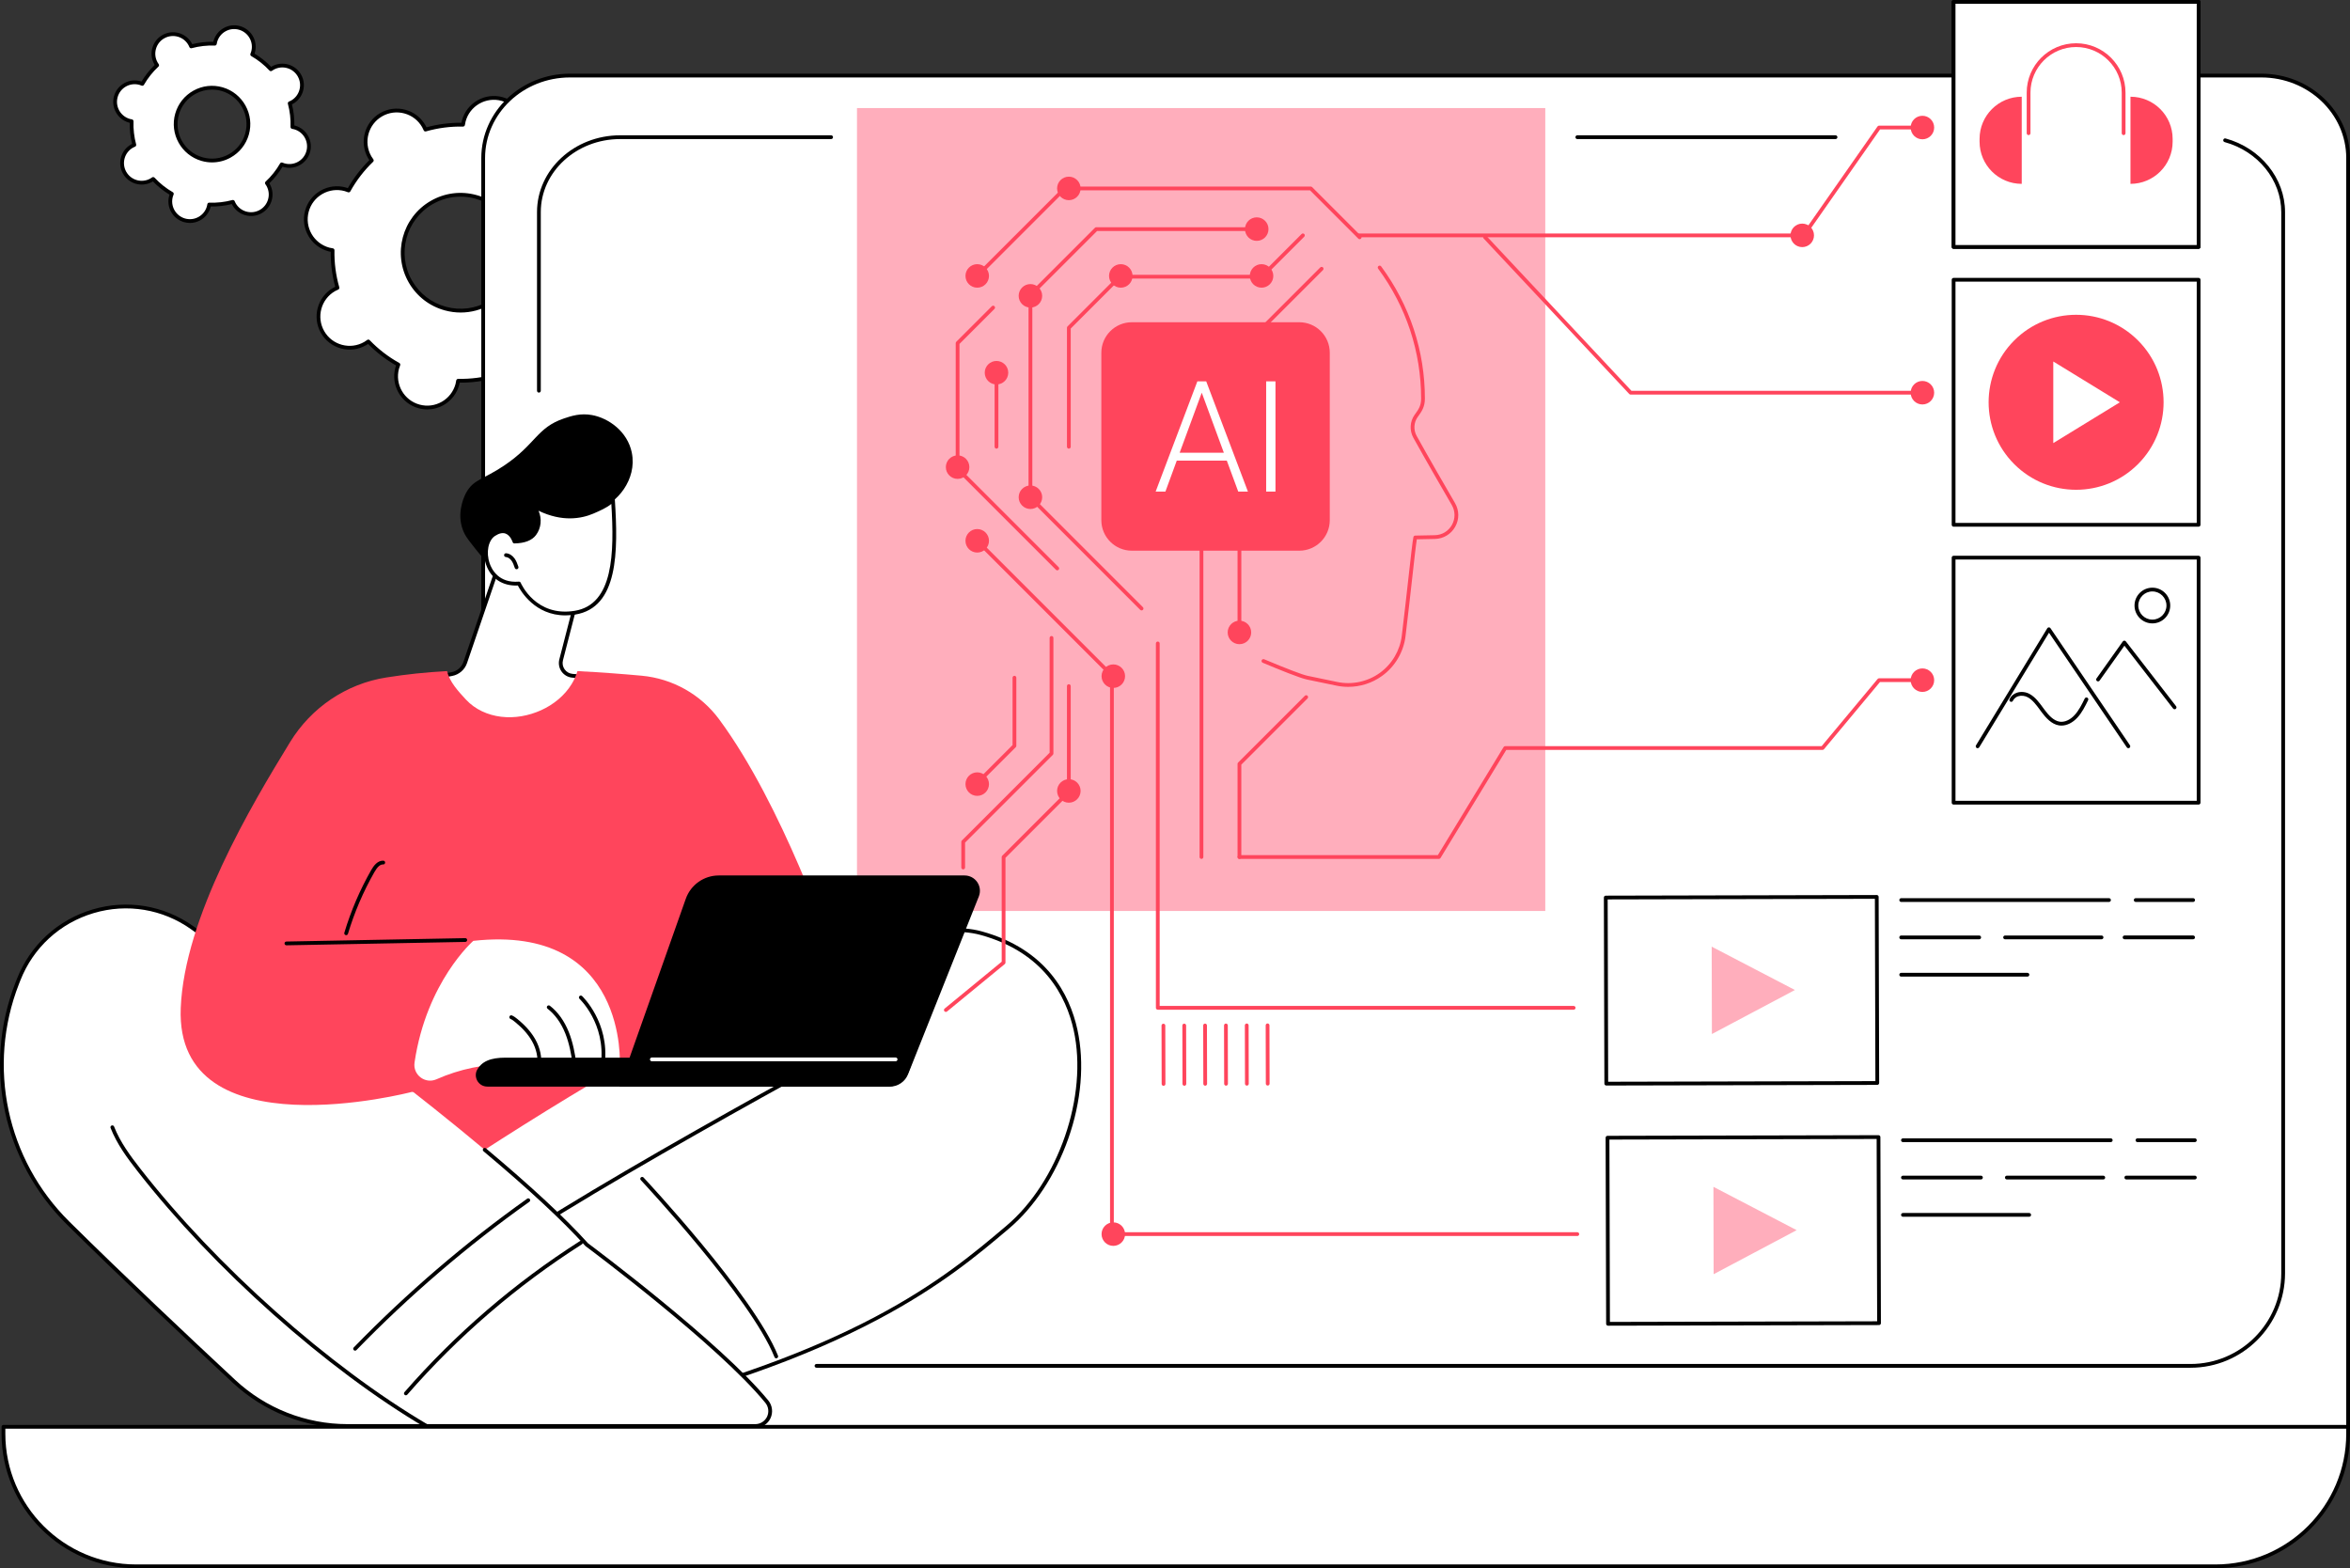 <?xml version="1.0" encoding="UTF-8"?>
<svg xmlns="http://www.w3.org/2000/svg" id="Capa_2" data-name="Capa 2" viewBox="0 0 2742.43 1830">
  <rect x="0" y="0" width="2742.43" height="1830" fill="#333333" stroke="none"/>
  <defs>
    <style>
      .cls-1 {
        fill: #ffaebc;
      }

      .cls-2 {
        fill: #fff;
      }

      .cls-3 {
        fill: #ff455c;
      }
    </style>
  </defs>
  <g id="Illustration">
    <g id="AI-Powered_Content_Creation" data-name="AI-Powered Content Creation">
      <g>
        <g>
          <path class="cls-2" d="M376.48,387.52c10.02,17.42,32.26,23.42,49.67,13.4,1.3-.75,2.51-1.58,3.68-2.46,10.42,10.85,22.27,19.91,35.09,27.02-.55,1.35-1.04,2.74-1.43,4.19-5.23,19.4,6.26,39.37,25.65,44.61,19.4,5.23,39.36-6.25,44.59-25.66.39-1.45.66-2.89.87-4.34,14.65.3,29.44-1.57,43.9-5.71.57,1.34,1.2,2.68,1.95,3.97,10.02,17.42,32.26,23.42,49.67,13.4,17.41-10.02,23.41-32.26,13.39-49.68-.75-1.3-1.58-2.51-2.46-3.68,10.85-10.42,19.9-22.27,27.01-35.09,1.35.55,2.74,1.04,4.19,1.43,19.4,5.23,39.36-6.25,44.59-25.66,5.23-19.4-6.26-39.37-25.65-44.61-1.45-.39-2.89-.66-4.34-.87.3-14.66-1.57-29.45-5.71-43.92,1.34-.57,2.67-1.2,3.97-1.95,17.41-10.02,23.41-32.26,13.39-49.68-10.02-17.42-32.26-23.42-49.67-13.4-1.3.75-2.51,1.58-3.68,2.46-10.42-10.85-22.27-19.91-35.09-27.02.55-1.35,1.04-2.74,1.43-4.19,5.23-19.4-6.26-39.37-25.65-44.61-19.4-5.23-39.36,6.25-44.59,25.66-.39,1.45-.66,2.89-.87,4.34-14.65-.3-29.44,1.57-43.9,5.71-.57-1.34-1.2-2.68-1.95-3.97-10.02-17.42-32.26-23.42-49.67-13.4-17.41,10.02-23.41,32.26-13.39,49.68.75,1.3,1.58,2.51,2.46,3.68-10.85,10.42-19.9,22.27-27.01,35.09-1.35-.55-2.74-1.04-4.19-1.43-19.4-5.23-39.36,6.25-44.59,25.66-5.23,19.4,6.26,39.37,25.65,44.61,1.45.39,2.89.66,4.34.87-.3,14.65,1.57,29.45,5.71,43.92-1.34.57-2.67,1.2-3.97,1.95-17.41,10.02-23.41,32.26-13.39,49.68ZM478.93,328.57c-18.6-32.35-7.47-73.66,24.87-92.27,32.34-18.61,73.63-7.46,92.24,24.89,18.6,32.35,7.47,73.66-24.87,92.27-32.34,18.61-73.63,7.46-92.24-24.89Z"></path>
          <path d="M498.67,477.75c-3.37,0-6.76-.45-10.11-1.35-20.54-5.54-32.74-26.76-27.2-47.3.23-.84.5-1.71.83-2.63-11.97-6.84-22.92-15.27-32.61-25.12-.8.55-1.57,1.04-2.33,1.47-8.93,5.14-19.33,6.49-29.28,3.81-9.95-2.68-18.26-9.08-23.39-18.02-10.61-18.44-4.24-42.08,14.2-52.69.76-.44,1.56-.86,2.44-1.27-3.63-13.32-5.42-27.03-5.31-40.83-.95-.18-1.84-.38-2.68-.6-20.54-5.54-32.74-26.76-27.21-47.31,2.68-9.95,9.08-18.26,18.01-23.4,8.93-5.14,19.33-6.49,29.28-3.81.85.23,1.71.5,2.62.83,6.83-11.97,15.27-22.93,25.1-32.62-.55-.8-1.04-1.57-1.47-2.33-10.61-18.44-4.24-42.08,14.2-52.69,8.93-5.14,19.33-6.49,29.28-3.81,9.95,2.68,18.26,9.08,23.39,18.02.44.76.86,1.56,1.27,2.44,13.32-3.63,27.05-5.4,40.81-5.31.18-.95.38-1.84.61-2.68,2.68-9.95,9.08-18.26,18.01-23.4,8.93-5.14,19.33-6.49,29.28-3.81,20.54,5.54,32.74,26.76,27.2,47.3-.23.84-.5,1.71-.83,2.63,11.97,6.84,22.93,15.28,32.61,25.12.8-.55,1.57-1.03,2.33-1.47,8.93-5.14,19.33-6.49,29.28-3.81,9.95,2.68,18.26,9.08,23.39,18.02,10.61,18.44,4.24,42.08-14.2,52.69-.77.44-1.56.86-2.44,1.27,3.63,13.33,5.42,27.04,5.31,40.83.95.18,1.84.38,2.69.61,20.54,5.54,32.74,26.76,27.2,47.3-2.68,9.95-9.08,18.26-18.01,23.4-8.93,5.14-19.33,6.49-29.28,3.81-.84-.23-1.71-.5-2.63-.82-6.83,11.97-15.27,22.93-25.1,32.62.55.8,1.04,1.57,1.47,2.33,10.61,18.44,4.24,42.08-14.2,52.69-8.93,5.14-19.33,6.49-29.28,3.81-9.95-2.68-18.26-9.08-23.39-18.02-.43-.76-.86-1.56-1.27-2.44-13.32,3.63-27.04,5.43-40.81,5.31-.18.95-.38,1.84-.61,2.69-2.68,9.95-9.08,18.26-18.01,23.4-5.93,3.41-12.51,5.15-19.17,5.16ZM429.83,396.26c.58,0,1.16.23,1.59.68,10.15,10.57,21.78,19.53,34.57,26.62.97.54,1.39,1.72.97,2.75-.58,1.44-1.02,2.72-1.35,3.94-4.9,18.2,5.91,37,24.1,41.91,8.82,2.38,18.03,1.18,25.94-3.37,7.91-4.55,13.58-11.92,15.96-20.73.33-1.21.59-2.55.81-4.08.16-1.1,1.19-1.87,2.22-1.89,14.63.29,29.17-1.59,43.25-5.62,1.07-.31,2.2.24,2.63,1.26.62,1.45,1.2,2.64,1.83,3.74,4.55,7.92,11.91,13.59,20.73,15.96,8.81,2.38,18.03,1.18,25.94-3.37,16.33-9.4,21.98-30.34,12.58-46.68-.63-1.09-1.38-2.22-2.31-3.46-.66-.89-.56-2.13.24-2.9,10.56-10.15,19.52-21.78,26.61-34.57.54-.97,1.72-1.39,2.75-.97,1.44.58,2.72,1.02,3.93,1.35,8.82,2.38,18.03,1.18,25.94-3.37,7.91-4.55,13.58-11.92,15.95-20.73,4.9-18.2-5.91-37-24.1-41.91-1.21-.33-2.54-.59-4.08-.81-1.1-.16-1.91-1.11-1.89-2.22.3-14.62-1.59-29.18-5.63-43.27-.31-1.07.23-2.2,1.26-2.63,1.45-.62,2.64-1.2,3.73-1.83,16.33-9.4,21.98-30.34,12.58-46.68-4.55-7.92-11.91-13.59-20.73-15.96-8.81-2.38-18.02-1.18-25.94,3.37-1.09.63-2.22,1.38-3.46,2.31-.89.67-2.14.56-2.91-.24-10.15-10.57-21.78-19.52-34.57-26.62-.97-.54-1.39-1.72-.97-2.75.58-1.43,1.02-2.72,1.35-3.93,4.9-18.2-5.91-37-24.1-41.91-8.82-2.38-18.02-1.18-25.94,3.37-7.91,4.55-13.58,11.92-15.96,20.73-.33,1.21-.59,2.55-.81,4.08-.16,1.1-1.2,1.92-2.22,1.89-14.6-.31-29.17,1.59-43.25,5.62-1.08.31-2.2-.24-2.63-1.26-.62-1.45-1.2-2.64-1.83-3.74-4.55-7.92-11.91-13.59-20.73-15.96-8.81-2.38-18.02-1.18-25.94,3.37-16.33,9.4-21.98,30.34-12.58,46.68.63,1.09,1.38,2.22,2.31,3.46.66.89.56,2.14-.24,2.9-10.57,10.15-19.52,21.78-26.61,34.57-.54.97-1.72,1.39-2.75.97-1.43-.58-2.72-1.02-3.93-1.35-8.81-2.38-18.03-1.18-25.94,3.37-7.91,4.55-13.58,11.92-15.95,20.73-4.9,18.2,5.91,37,24.1,41.91,1.21.33,2.54.59,4.08.81,1.1.16,1.91,1.11,1.89,2.22-.3,14.63,1.6,29.19,5.63,43.27.31,1.07-.23,2.2-1.26,2.63-1.45.62-2.64,1.2-3.73,1.83-16.33,9.4-21.98,30.34-12.58,46.68,4.55,7.92,11.91,13.58,20.73,15.96,8.82,2.38,18.03,1.18,25.94-3.37,1.1-.63,2.2-1.36,3.46-2.31.39-.3.86-.44,1.32-.44ZM537.6,364.69c-6.1,0-12.23-.81-18.28-2.44-17.99-4.85-33.01-16.42-42.3-32.58-19.18-33.35-7.66-76.09,25.68-95.27,16.15-9.29,34.95-11.74,52.94-6.88,17.99,4.85,33.01,16.42,42.3,32.58,19.18,33.35,7.66,76.09-25.68,95.27-10.72,6.17-22.61,9.32-34.66,9.32ZM537.37,229.48c-11.29,0-22.43,2.95-32.48,8.73-31.23,17.97-42.03,58.02-24.06,89.26,8.71,15.14,22.78,25.98,39.64,30.53,16.85,4.55,34.47,2.26,49.6-6.45,31.23-17.97,42.03-58.02,24.06-89.27-8.71-15.14-22.78-25.98-39.64-30.53-5.66-1.53-11.41-2.28-17.12-2.28Z"></path>
        </g>
        <g>
          <path class="cls-2" d="M135.22,112.61c-3.48,12.14,3.54,24.8,15.68,28.29.91.26,1.81.44,2.72.59-.34,9.45.76,18.76,3.15,27.66-.85.34-1.69.73-2.52,1.18-11.04,6.12-15.03,20.04-8.91,31.08,6.12,11.05,20.04,15.04,31.08,8.93.82-.46,1.59-.97,2.34-1.51,6.27,6.75,13.59,12.61,21.78,17.33-.36.85-.68,1.71-.94,2.62-3.48,12.14,3.54,24.8,15.68,28.29,12.14,3.49,24.8-3.53,28.27-15.67.26-.9.44-1.81.59-2.72,9.45.34,18.76-.75,27.65-3.14.34.85.73,1.69,1.18,2.52,6.12,11.05,20.04,15.04,31.08,8.93,11.04-6.12,15.03-20.04,8.91-31.08-.46-.82-.97-1.59-1.51-2.34,6.74-6.27,12.6-13.58,17.32-21.78.84.36,1.71.68,2.62.94,12.14,3.49,24.8-3.53,28.27-15.67,3.48-12.14-3.54-24.8-15.68-28.29-.91-.26-1.81-.44-2.72-.59.34-9.45-.76-18.76-3.15-27.66.85-.34,1.69-.73,2.52-1.18,11.04-6.12,15.03-20.03,8.91-31.08-6.12-11.05-20.04-15.04-31.08-8.93-.82.46-1.59.97-2.34,1.51-6.27-6.75-13.59-12.61-21.78-17.33.36-.85.68-1.71.94-2.62,3.48-12.14-3.54-24.8-15.68-28.29-12.14-3.49-24.8,3.53-28.27,15.67-.26.9-.44,1.81-.59,2.72-9.45-.34-18.76.75-27.65,3.14-.34-.85-.73-1.69-1.18-2.52-6.12-11.05-20.04-15.04-31.08-8.93-11.04,6.12-15.03,20.03-8.91,31.08.46.82.97,1.59,1.51,2.34-6.74,6.27-12.6,13.58-17.32,21.78-.84-.36-1.71-.68-2.62-.94-12.14-3.49-24.8,3.53-28.28,15.67ZM206.63,133.12c6.46-22.54,29.97-35.57,52.51-29.1,22.54,6.47,35.58,30,29.12,52.54-6.46,22.54-29.97,35.57-52.51,29.1-22.54-6.47-35.58-29.99-29.12-52.54Z"></path>
          <path d="M221.63,260.17c-2.32,0-4.66-.33-6.95-.99-13.28-3.81-20.99-17.72-17.19-31.01.1-.35.21-.7.34-1.06-7.11-4.28-13.61-9.46-19.37-15.42-.32.2-.64.39-.96.56-12.09,6.7-27.37,2.3-34.07-9.78-6.7-12.09-2.32-27.38,9.76-34.07.31-.17.64-.34.98-.51-2-8.04-2.94-16.3-2.8-24.6-.37-.09-.73-.18-1.08-.28-13.28-3.81-20.99-17.73-17.19-31.01,1.85-6.44,6.09-11.77,11.94-15.01,5.85-3.24,12.62-4.01,19.06-2.16.35.1.7.21,1.06.33,4.28-7.1,9.45-13.61,15.4-19.37-.2-.32-.39-.64-.56-.96-3.25-5.86-4.02-12.63-2.17-19.06,1.84-6.44,6.08-11.77,11.94-15.01,12.09-6.7,27.37-2.31,34.07,9.78.18.31.35.64.51.99,8.04-1.99,16.27-2.95,24.59-2.79.09-.37.18-.73.28-1.07,1.85-6.44,6.08-11.77,11.94-15.01,5.85-3.24,12.62-4.01,19.06-2.16,13.28,3.81,20.99,17.73,17.19,31.01-.1.35-.21.7-.34,1.06,7.11,4.29,13.61,9.46,19.37,15.42.32-.2.64-.39.95-.56,12.09-6.7,27.37-2.31,34.07,9.78,3.25,5.86,4.02,12.63,2.17,19.06-1.84,6.44-6.08,11.77-11.94,15.01-.32.17-.64.34-.98.51,2,8.04,2.94,16.3,2.8,24.6.37.09.73.18,1.08.28,13.28,3.81,20.99,17.73,17.19,31.01-1.84,6.44-6.08,11.77-11.94,15.01-5.85,3.24-12.62,4.01-19.06,2.17-.35-.1-.7-.21-1.06-.33-4.28,7.11-9.45,13.61-15.4,19.37.2.32.39.64.56.96,3.25,5.86,4.02,12.63,2.17,19.06-1.84,6.44-6.08,11.77-11.94,15.01-12.09,6.7-27.37,2.31-34.07-9.78-.18-.32-.35-.64-.51-.99-8.04,2-16.3,2.94-24.59,2.79-.09.37-.18.73-.28,1.08-1.85,6.44-6.08,11.77-11.94,15.01-3.77,2.09-7.91,3.15-12.1,3.15ZM178.76,206.63c.59,0,1.18.24,1.61.7,6.2,6.67,13.36,12.37,21.27,16.93.96.55,1.36,1.74.93,2.76-.37.88-.64,1.64-.85,2.37-3.14,10.95,3.22,22.42,14.17,25.57,5.31,1.52,10.88.89,15.71-1.78s8.32-7.07,9.84-12.37c.21-.73.38-1.54.53-2.46.17-1.1,1.09-1.91,2.25-1.85,9.12.33,18.2-.7,27-3.07,1.07-.28,2.19.27,2.61,1.3.35.87.7,1.61,1.07,2.28,5.53,9.97,18.13,13.59,28.09,8.07,4.83-2.67,8.32-7.07,9.84-12.38,1.52-5.31.88-10.89-1.79-15.72-.37-.66-.81-1.35-1.37-2.11-.65-.9-.53-2.14.28-2.9,6.67-6.2,12.36-13.35,16.91-21.26.55-.96,1.74-1.36,2.76-.93.89.37,1.64.65,2.37.85,5.31,1.52,10.88.89,15.71-1.78,4.83-2.68,8.32-7.07,9.84-12.38,3.14-10.95-3.22-22.42-14.17-25.57-.73-.21-1.51-.38-2.46-.53-1.1-.18-1.89-1.14-1.85-2.25.33-9.12-.71-18.21-3.08-27.01-.29-1.07.27-2.2,1.3-2.61.87-.35,1.61-.7,2.27-1.07,4.83-2.67,8.32-7.07,9.84-12.37,1.52-5.31.88-10.89-1.79-15.72-5.53-9.97-18.13-13.59-28.09-8.07-.66.37-1.35.81-2.11,1.36-.9.65-2.14.53-2.9-.28-6.2-6.67-13.36-12.37-21.27-16.93-.96-.55-1.36-1.74-.93-2.76.36-.86.64-1.63.85-2.37,3.14-10.95-3.22-22.42-14.17-25.57-5.31-1.52-10.88-.89-15.71,1.78-4.83,2.67-8.32,7.07-9.84,12.37-.21.73-.38,1.51-.53,2.46-.18,1.1-1.14,1.88-2.25,1.85-9.11-.33-18.2.7-27,3.07-1.07.29-2.19-.27-2.61-1.3-.35-.87-.7-1.62-1.07-2.27-5.52-9.97-18.13-13.59-28.09-8.07-4.83,2.67-8.32,7.07-9.84,12.38-1.52,5.31-.88,10.89,1.79,15.72.37.66.81,1.35,1.36,2.11.65.9.53,2.15-.28,2.9-6.67,6.2-12.36,13.36-16.91,21.26-.56.96-1.74,1.36-2.76.93-.88-.37-1.63-.64-2.36-.85-5.31-1.52-10.89-.89-15.71,1.78-4.83,2.67-8.32,7.07-9.84,12.37-3.14,10.95,3.22,22.42,14.17,25.57.73.21,1.51.38,2.46.53,1.1.18,1.89,1.14,1.85,2.25-.33,9.12.71,18.21,3.08,27,.29,1.07-.27,2.19-1.3,2.61-.89.36-1.61.7-2.28,1.07-9.96,5.52-13.57,18.12-8.05,28.09,5.53,9.97,18.13,13.59,28.09,8.07.66-.37,1.35-.81,2.11-1.36.39-.28.84-.42,1.29-.42ZM247.53,189.52c-4.14,0-8.3-.58-12.39-1.76-23.67-6.8-37.41-31.59-30.62-55.26,3.29-11.47,10.84-20.97,21.27-26.75s22.49-7.15,33.96-3.86c23.67,6.8,37.41,31.58,30.62,55.26-3.29,11.47-10.84,20.97-21.27,26.75-6.71,3.72-14.1,5.61-21.57,5.61ZM247.36,104.55c-6.73,0-13.39,1.71-19.44,5.06-9.4,5.21-16.21,13.77-19.18,24.11-6.12,21.34,6.27,43.69,27.61,49.82,10.34,2.97,21.21,1.73,30.61-3.48,9.4-5.21,16.21-13.77,19.18-24.11,6.12-21.34-6.27-43.69-27.61-49.82-3.68-1.06-7.44-1.58-11.17-1.58Z"></path>
        </g>
      </g>
      <g>
        <g>
          <path class="cls-2" d="M2638.96,88.18H665.15c-55.93,0-101.28,43.08-101.28,96.23v1386.55c0,53.15,45.34,96.23,101.28,96.23h2075.09V184.41c0-53.15-45.34-96.23-101.28-96.23Z"></path>
          <path d="M2740.24,1669.39H665.15c-57.06,0-103.48-44.16-103.48-98.43V184.41c0-54.28,46.42-98.43,103.48-98.43h1973.81c57.06,0,103.48,44.16,103.48,98.43v1482.78c0,1.21-.98,2.2-2.2,2.2ZM665.15,90.38c-54.63,0-99.08,42.18-99.08,94.03v1386.55c0,51.85,44.45,94.03,99.08,94.03h2072.89V184.41c0-51.85-44.45-94.03-99.08-94.03H665.15Z"></path>
        </g>
        <path d="M2556.31,1596.06H952.83c-1.21,0-2.2-.98-2.2-2.2s.98-2.2,2.2-2.2h1603.48c58.4,0,105.91-47.51,105.91-105.91V247.47c0-37.43-27.19-71.01-66.12-81.66-1.17-.32-1.86-1.53-1.54-2.7s1.53-1.87,2.7-1.54c40.84,11.17,69.36,46.5,69.36,85.9v1238.28c0,60.83-49.48,110.31-110.31,110.31Z"></path>
        <path d="M628.9,458.15c-1.21,0-2.2-.98-2.2-2.2v-208.48c0-49.39,43.48-89.58,96.92-89.58h246.31c1.21,0,2.2.98,2.2,2.2s-.98,2.2-2.2,2.2h-246.31c-51.02,0-92.52,38.21-92.52,85.18v208.48c0,1.21-.98,2.2-2.2,2.2Z"></path>
        <path d="M2142.04,162.29h-301.32c-1.21,0-2.2-.98-2.2-2.2s.98-2.2,2.2-2.2h301.32c1.21,0,2.2.98,2.2,2.2s-.98,2.2-2.2,2.2Z"></path>
        <g>
          <path class="cls-2" d="M4.03,1664.99h2736.2v8.03c0,85.42-69.35,154.78-154.78,154.78H158.81c-85.42,0-154.78-69.35-154.78-154.78v-8.03h0Z"></path>
          <path d="M2585.46,1830H158.81c-86.56,0-156.98-70.42-156.98-156.98v-8.03c0-1.21.98-2.2,2.2-2.2h2736.2c1.21,0,2.2.98,2.2,2.2v8.03c0,86.56-70.42,156.98-156.98,156.98ZM6.23,1667.19v5.83c0,84.13,68.45,152.58,152.58,152.58h2426.65c84.13,0,152.58-68.45,152.58-152.58v-5.83H6.23Z"></path>
        </g>
      </g>
      <rect class="cls-1" x="1000.09" y="126.09" width="803.23" height="936.95"></rect>
      <g>
        <g>
          <g>
            <path class="cls-2" d="M580.22,663.96l-37.29,109.09c-2.38,6.97-8.31,12.14-15.54,13.54l-16.6,3.23s43.17,93.76,115.92,78.06c72.75-15.71,56.75-78.06,56.75-78.06l-15.39-1.24c-9.21-.75-15.53-9.62-13.22-18.58l17.3-67.04s-70.49-56.85-91.93-39Z"></path>
            <path d="M610.53,871.83c-63.62,0-101.34-80.21-101.74-81.09-.28-.61-.27-1.32.04-1.92.31-.6.88-1.03,1.54-1.16l16.6-3.23c6.44-1.25,11.75-5.89,13.88-12.1l37.29-109.09c.13-.38.36-.72.67-.98,22.56-18.8,91.78,36.61,94.71,38.98.67.54.96,1.43.75,2.26l-17.3,67.04c-.94,3.64-.23,7.48,1.95,10.55,2.18,3.06,5.57,4.99,9.31,5.29l15.39,1.24c.94.08,1.72.74,1.95,1.65.27,1.06,6.49,26.21-7.64,49.08-9.8,15.86-26.88,26.52-50.78,31.68-5.72,1.24-11.27,1.81-16.63,1.81ZM514.04,791.43c7.55,14.71,48.67,88.01,112.2,74.3,22.66-4.89,38.78-14.86,47.94-29.64,11.27-18.19,8.53-38.56,7.47-44.2l-13.75-1.11c-5.04-.41-9.61-3-12.54-7.12-2.94-4.12-3.89-9.3-2.63-14.2l16.94-65.66c-19.9-15.83-70.92-50.91-87.57-38.5l-37.08,108.47c-2.63,7.7-9.22,13.44-17.2,14.99l-13.77,2.68Z"></path>
          </g>
          <path d="M737.33,528.33c6.37,31.47-18.11,60.01-39.29,65.26-.75.19-1.5.35-2.24.51-.45,1.56-1.01,3.12-1.71,4.66-8.33,18.24-32.17,27.11-52.2,25.3-5.81,6.22-13.37,14.87-21.38,25.81-25.61,34.94-43.78,19.23-70.38-15.37-3.54-4.61-8.65-10.48-11.3-20.24-5.26-19.36,3.84-36.8,5-38.95,8.68-16.07,19.85-15.47,44.41-31.97,37.33-25.09,37.98-44.27,70.08-55.1,8.49-2.87,19.19-6.34,32.53-3.89,19.42,3.56,41.46,19.11,46.49,43.97Z"></path>
          <g>
            <path class="cls-2" d="M605.63,680.92s18.07,41.74,65.39,34.03c47.32-7.71,48.52-67.93,44.29-131.93-4.73,6.05-15.32,10.7-23.68,14.26-34.03,14.48-64.64-4.5-69.14-6.93,8.11,9.97,8.12,23.5,1.29,32.66-3.77,5.06-10.88,8.71-23.44,8.92,0,0-5.99-20.05-23.85-8.41-17.85,11.64-11.21,60.73,29.14,57.4Z"></path>
            <path d="M659.72,718.1c-35.34,0-51.96-28.17-55.42-34.88-17.7.92-31.49-8.14-37.07-24.44-5.08-14.84-1.62-30.78,8.06-37.09,5.93-3.87,11.39-4.93,16.2-3.17,6.03,2.21,9.16,8.25,10.36,11.18,9.73-.41,16.51-3.1,20.16-7.99,6.51-8.74,6-21.06-1.24-29.96-.66-.81-.66-1.98.01-2.79.67-.81,1.82-1.03,2.74-.53l.93.52c28.94,16.23,52.04,12.4,66.31,6.33,7.27-3.09,18.25-7.76,22.81-13.59.56-.72,1.51-1.01,2.38-.75.87.27,1.49,1.05,1.55,1.96,4,60.66,4.07,126.06-46.14,134.24-4.09.67-7.97.97-11.65.97ZM605.63,678.72c.87,0,1.67.52,2.02,1.32.71,1.64,17.99,40.07,63.02,32.74,45.28-7.38,46.31-67.44,42.76-124.75-5.34,4.42-13.19,7.98-20.94,11.28-14.14,6.02-36.38,9.99-64.01-3.32,4.09,9.34,3.16,20.15-2.94,28.34-4.7,6.3-13.16,9.6-25.17,9.81-1.08-.02-1.86-.63-2.14-1.57-.02-.07-2.43-7.8-8.27-9.93-3.44-1.25-7.57-.33-12.27,2.73-7.91,5.16-10.68,19.2-6.3,31.98,2.43,7.08,10.61,23.31,34.06,21.38.06,0,.12,0,.18,0Z"></path>
          </g>
          <path d="M602.84,664.26c-.92,0-1.77-.58-2.08-1.49-1.02-2.98-2.07-6.05-3.85-8.53-1.79-2.49-4.26-4.07-6.61-4.23-1.21-.08-2.13-1.13-2.04-2.35.08-1.21,1.14-2.13,2.35-2.04,3.7.25,7.3,2.46,9.88,6.06,2.16,3.01,3.37,6.55,4.44,9.68.39,1.15-.22,2.4-1.37,2.79-.24.08-.48.12-.71.12Z"></path>
        </g>
        <g>
          <path class="cls-3" d="M482.68,1258.35l220.62-27.66,21.08,50.41-170.87,83.24s-84.63-58.35-70.83-105.98Z"></path>
          <g>
            <g>
              <path class="cls-2" d="M427.68,1434.41s550.56-391.18,717.15-345.51c166.59,45.67,129.02,260.41,30.99,343.26-68.14,57.59-176.03,149.63-480.87,220.66-304.85,71.03-267.27-218.41-267.27-218.41Z"></path>
              <path d="M606.73,1666.25c-51.57,0-92.91-13.87-123.48-41.53-72.98-66.04-57.92-189.35-57.75-190.59.16-1.2,1.27-2.04,2.46-1.9,1.21.16,2.05,1.26,1.9,2.46-.16,1.22-14.92,122.3,56.36,186.78,45.34,41.01,115.4,50.84,208.23,29.21,302.91-70.58,408.88-160.14,479-219.4l.95-.81c60.94-51.5,95.46-151.73,78.6-228.2-8.72-39.55-34.67-90.95-108.75-111.26-47.47-13.01-131.58,8.89-250,65.11-1.09.52-2.41.05-2.93-1.04-.52-1.1-.05-2.41,1.04-2.93,119.4-56.68,204.54-78.68,253.05-65.37,76.2,20.89,102.9,73.83,111.88,114.56,8.53,38.66,4.73,83.97-10.69,127.58-15.06,42.58-39.69,79.85-69.37,104.93l-.95.81c-34.93,29.52-78.4,66.26-152.14,105.29-87.27,46.2-194.79,83.82-328.7,115.03-32.28,7.52-61.89,11.28-88.72,11.28Z"></path>
              <path d="M905.88,1585.07c-.87,0-1.7-.52-2.04-1.38-27.86-69.67-154.77-205.24-156.05-206.61-.83-.88-.79-2.28.1-3.11.88-.83,2.28-.79,3.11.1,1.28,1.37,128.76,137.55,156.93,207.98.45,1.13-.1,2.41-1.23,2.86-.27.11-.54.16-.82.16Z"></path>
            </g>
            <path d="M547.5,1488.32c-.63,0-1.25-.27-1.69-.79-.78-.93-.66-2.32.27-3.1,84.33-70.76,465.66-276.04,469.5-278.11,1.07-.58,2.4-.17,2.98.9.57,1.07.17,2.4-.9,2.98-3.84,2.06-384.77,207.13-468.76,277.6-.41.35-.91.51-1.41.51Z"></path>
          </g>
          <g>
            <path class="cls-2" d="M894.9,1635.63c4.25,5.2,5.13,12.39,2.26,18.47-2.88,6.08-8.99,9.95-15.71,9.95h-475.72c-49.28,0-96.72-18.66-132.79-52.24-51.21-47.68-128.43-120.32-193.54-184.72-73.82-73-97.09-182.89-59.33-279.62.56-1.44,1.12-2.87,1.69-4.31,31.97-81.26,131.56-111.08,202.68-60.48,143.36,102.01,370.33,269.62,460.31,369.76,0,0,153.7,114.13,210.15,183.18Z"></path>
            <path d="M881.45,1666.25h-475.73c-50,0-97.7-18.76-134.29-52.83-52.69-49.06-129.06-120.94-193.58-184.76-74.47-73.65-97.95-184.33-59.83-281.99l1.69-4.31c15.52-39.45,47.7-68.99,88.28-81.05,40.44-12.02,83.35-4.87,117.72,19.59,54.3,38.64,106.04,76.32,153.8,112.02.97.73,1.17,2.11.45,3.08-.73.97-2.1,1.17-3.08.44-47.73-35.67-99.45-73.34-153.72-111.95-33.27-23.67-74.79-30.58-113.92-18.95-39.27,11.67-70.41,40.26-85.44,78.44l-1.69,4.3c-37.48,96.02-14.39,204.85,58.82,277.26,64.49,63.78,140.82,135.63,193.49,184.67,35.78,33.31,82.4,51.65,131.29,51.65h475.73c5.83,0,11.22-3.41,13.72-8.7,2.5-5.28,1.72-11.61-1.97-16.13-55.64-68.05-208.23-181.67-209.76-182.81-.12-.09-.23-.19-.32-.3-26.21-29.17-66.21-66.35-118.88-110.5-.93-.78-1.05-2.17-.27-3.1.78-.93,2.17-1.05,3.1-.27,52.73,44.2,92.83,81.47,119.18,110.77,6.05,4.5,155.25,116,210.37,183.42,4.77,5.83,5.76,13.99,2.54,20.8-3.22,6.81-10.17,11.21-17.69,11.21Z"></path>
            <path d="M497.74,1666.25c-.38,0-.76-.1-1.11-.3-115.31-67.85-247.25-185.32-336.14-299.25-11.93-15.29-24.19-31.79-31.44-50.47-.44-1.13.12-2.41,1.25-2.85,1.13-.44,2.41.12,2.85,1.25,7.03,18.12,19.07,34.32,30.8,49.35,88.58,113.53,220.03,230.56,334.9,298.16,1.05.62,1.4,1.96.78,3.01-.41.7-1.14,1.08-1.9,1.08Z"></path>
            <path d="M473.64,1628.2c-.51,0-1.03-.18-1.44-.54-.92-.8-1.01-2.19-.21-3.1,59.5-68.29,128.38-127.59,204.73-176.27,1.02-.65,2.38-.35,3.04.67.65,1.02.35,2.38-.67,3.04-76,48.45-144.56,107.48-203.78,175.45-.44.5-1.05.76-1.66.76Z"></path>
            <path d="M414.39,1576.12c-.55,0-1.11-.21-1.53-.62-.87-.85-.89-2.24-.05-3.11,61.91-63.73,130.02-122.14,202.43-173.6.99-.7,2.36-.47,3.07.52.7.99.47,2.36-.52,3.07-72.2,51.31-140.1,109.54-201.83,173.08-.43.44-1,.67-1.58.67Z"></path>
          </g>
        </g>
        <g>
          <path class="cls-3" d="M839.25,839.41c-21.52-29.09-54.41-47.58-90.43-50.9-20.51-1.89-46.23-3.9-74.92-5.37-1.58,5.17-3.79,10.17-6.65,14.89-8.31,13.69-21.34,24.23-35.85,30.77-14.52,6.55-30.77,9.51-46.64,7.59-15.54-1.88-30.32-8.5-41.06-20.07-8.75-9.44-19.26-20.84-21.94-33.21-26.02,1.48-46.53,3.63-70.96,7.46-46.62,7.31-87.56,35.06-112.23,75.31-45.2,73.77-123.47,204.95-127.66,310.48-6.75,170.09,269.29,97.93,269.29,97.93l310.04-28.49,179.61-139.07s-55.91-166.36-130.62-267.33Z"></path>
          <g>
            <path class="cls-2" d="M483.76,1239.92c-2.12,14.33,12.38,25.39,25.61,19.52,27.05-11.99,56.36-18.04,85.94-17.74l127.98,1.28s9.99-165-170.95-145.07c0,0-54.6,47.53-68.59,142Z"></path>
            <path d="M629.03,1245.82c-.11,0-.21,0-.32-.02-1.2-.18-2.04-1.29-1.86-2.49,1.31-9.02-.81-19.06-5.97-28.27-4.36-7.76-10.81-15.09-19.74-22.41-1.67-1.37-3.46-2.77-5.44-3.64-1.11-.49-1.62-1.78-1.13-2.9.49-1.11,1.79-1.61,2.9-1.13,2.49,1.09,4.64,2.77,6.46,4.26,9.36,7.67,16.15,15.41,20.79,23.66,5.64,10.05,7.95,21.08,6.49,31.05-.16,1.09-1.1,1.88-2.17,1.88Z"></path>
            <path d="M670.4,1243.45c-1.08,0-2.02-.79-2.17-1.89-1.54-10.9-3.76-23.65-8.51-35.55-4.88-12.25-12.04-22.24-20.71-28.89-.96-.74-1.14-2.12-.4-3.08.74-.96,2.12-1.14,3.08-.4,9.29,7.14,16.94,17.77,22.11,30.75,4.92,12.33,7.2,25.4,8.78,36.56.17,1.2-.67,2.32-1.87,2.49-.1.01-.21.02-.31.02Z"></path>
            <path d="M703.54,1243.45c-.09,0-.18,0-.26-.01-1.21-.14-2.07-1.24-1.92-2.45,5.53-46.35-24.76-75.15-25.06-75.43-.89-.83-.94-2.22-.11-3.11.83-.89,2.22-.94,3.11-.11.32.3,32.22,30.63,26.44,79.18-.13,1.12-1.08,1.94-2.18,1.94Z"></path>
          </g>
          <g>
            <path d="M1035.82,1268h-466.83c-2.77,0-5.53-.71-7.81-2.28-5.34-3.67-7.19-10.25-5.08-15.89,5.5-11.55,16.88-15.62,33.7-15.62h476.65l-6.18,16.82c-3.81,10.2-13.56,16.97-24.45,16.97Z"></path>
            <path d="M1038.47,1268c9.34,0,17.73-5.69,21.18-14.37l82.64-207.53c2.19-5.51,1.52-11.74-1.81-16.65-3.32-4.91-8.86-7.84-14.79-7.84h-286.91c-17.29,0-32.7,10.9-38.47,27.21l-77.57,219.19h315.73Z"></path>
            <path class="cls-2" d="M1045.18,1238.44h-284.46c-1.21,0-2.2-.98-2.2-2.2s.98-2.2,2.2-2.2h284.46c1.21,0,2.2.98,2.2,2.2s-.98,2.2-2.2,2.2Z"></path>
          </g>
          <path d="M334.25,1103.11c-1.2,0-2.17-.96-2.2-2.16-.02-1.21.94-2.22,2.16-2.24l208.72-3.96c1.26-.03,2.22.94,2.24,2.16.02,1.21-.94,2.22-2.16,2.24l-208.72,3.96h-.04Z"></path>
          <path d="M403.95,1091.26c-.21,0-.42-.03-.63-.09-1.16-.35-1.82-1.58-1.47-2.74,7.62-25.37,18.12-49.91,31.23-72.93,2.79-4.9,7.35-11.42,14.24-11.16,1.21.04,2.17,1.06,2.13,2.27-.04,1.21-1.03,2.2-2.27,2.13-3.52-.13-6.73,2.73-10.27,8.94-12.94,22.73-23.32,46.96-30.84,72.02-.29.95-1.16,1.57-2.11,1.57Z"></path>
        </g>
      </g>
      <g>
        <g>
          <path class="cls-3" d="M1573.33,801.52c-4.55,0-9.12-.46-13.64-1.4l-34.63-7.19c-8.11-1.67-32.48-11.56-51.5-19.56-1.12-.47-1.65-1.76-1.17-2.88.47-1.12,1.76-1.64,2.88-1.17,26.63,11.2,44.63,18.06,50.68,19.31l34.63,7.2c17.2,3.58,35.26-.25,49.53-10.5,14.27-10.25,23.67-26.13,25.78-43.57,3.08-25.46,5.72-49.19,7.85-68.25,2.66-23.92,4.59-41.2,5.69-46.74.2-1.01,1.08-1.75,2.11-1.77l22.85-.46c8.4-.17,15.86-4.64,19.98-11.96,4.11-7.32,4.05-16.02-.17-23.28-12.68-21.8-30.75-53.11-44.83-78.47-4.67-8.42-4.11-18.9,1.43-26.7l.89-1.24c3.62-5.04,6.75-9.4,6.75-17.64,0-54.83-17.35-107.31-50.18-151.77-.72-.98-.51-2.36.46-3.08.98-.72,2.36-.51,3.08.46,33.39,45.22,51.04,98.6,51.04,154.38,0,9.66-3.85,15.02-7.57,20.21l-.88,1.22c-4.56,6.43-5.02,15.07-1.17,22.02,14.06,25.32,32.11,56.61,44.78,78.39,5.01,8.62,5.09,18.95.21,27.64-4.89,8.69-13.75,14-23.73,14.2l-21.05.42c-1.11,6.78-2.91,22.97-5.32,44.63-2.12,19.07-4.77,42.81-7.85,68.29-2.26,18.66-12.31,35.65-27.58,46.62-11.52,8.27-25.35,12.64-39.35,12.64Z"></path>
          <path class="cls-3" d="M1840.72,1442.33h-543.11c-1.21,0-2.2-.98-2.2-2.2v-650.96l-156.54-156.54c-.86-.86-.86-2.25,0-3.11.86-.86,2.25-.86,3.11,0l157.19,157.19c.41.41.64.97.64,1.56v649.67h540.91c1.21,0,2.2.98,2.2,2.2s-.98,2.2-2.2,2.2Z"></path>
          <path class="cls-3" d="M1103.8,1180.84c-.64,0-1.27-.27-1.7-.8-.77-.94-.64-2.33.3-3.1l66.58-54.69v-122.15c0-.58.23-1.14.64-1.56l75.51-75.51v-122.39c0-1.21.98-2.2,2.2-2.2s2.2.98,2.2,2.2v123.3c0,.58-.23,1.14-.64,1.56l-75.51,75.51v122.28c0,.66-.29,1.28-.8,1.7l-67.38,55.35c-.41.34-.9.5-1.4.5Z"></path>
          <path class="cls-3" d="M1836.45,1178.26h-485.33c-1.21,0-2.2-.98-2.2-2.2v-425.22c0-1.21.98-2.2,2.2-2.2s2.2.98,2.2,2.2v423.02h483.13c1.21,0,2.2.98,2.2,2.2s-.98,2.2-2.2,2.2Z"></path>
          <path class="cls-3" d="M1446.41,1002.3c-1.21,0-2.2-.98-2.2-2.2v-108.71c0-.58.23-1.14.64-1.56l77.91-77.91c.86-.86,2.25-.86,3.11,0,.86.86.86,2.25,0,3.11l-77.27,77.27v107.79c0,1.21-.98,2.2-2.2,2.2Z"></path>
          <path class="cls-3" d="M1402.11,1002.3c-1.21,0-2.2-.98-2.2-2.2V453.84c0-.58.23-1.14.64-1.56l140.22-140.22c.86-.86,2.25-.86,3.11,0s.86,2.25,0,3.11l-139.58,139.58v545.34c0,1.21-.98,2.2-2.2,2.2Z"></path>
          <g>
            <path class="cls-3" d="M1320.85,376.03h195.4c19.64,0,35.59,15.95,35.59,35.59v195.4c0,19.64-15.95,35.59-35.59,35.59h-195.4c-19.64,0-35.59-15.95-35.59-35.59v-195.4c0-19.64,15.95-35.59,35.59-35.59Z"></path>
            <g>
              <path class="cls-2" d="M1431.67,537.5h-58.39l-13.25,36.13h-11.39l48.67-128.62h10.33l48.67,128.62h-11.31l-13.34-36.13ZM1376.64,528.31h51.59l-25.79-70.05-25.79,70.05Z"></path>
              <path class="cls-2" d="M1488.47,573.63h-10.87v-128.62h10.87v128.62Z"></path>
            </g>
          </g>
          <path class="cls-3" d="M1332.2,712.3c-.56,0-1.13-.21-1.56-.64l-129.7-129.7c-.41-.41-.64-.97-.64-1.56v-236.2c0-.58.23-1.14.64-1.56l76.85-76.85c.41-.41.97-.64,1.56-.64h187.26c1.21,0,2.2.98,2.2,2.2s-.98,2.2-2.2,2.2h-186.34l-75.56,75.56v234.38l129.06,129.06c.86.86.86,2.25,0,3.11-.43.43-.99.64-1.56.64Z"></path>
          <path class="cls-3" d="M1233.85,665.54c-.56,0-1.13-.21-1.56-.64l-116.33-116.33c-.41-.41-.64-.97-.64-1.56v-146.6c0-.58.23-1.14.64-1.56l41.48-41.48c.86-.86,2.25-.86,3.11,0,.86.86.86,2.25,0,3.11l-40.84,40.84v144.78l115.68,115.68c.86.86.86,2.25,0,3.11-.43.43-.99.64-1.56.64Z"></path>
          <path class="cls-3" d="M1162.9,523.54c-1.21,0-2.2-.98-2.2-2.2v-86.42c0-1.21.98-2.2,2.2-2.2s2.2.98,2.2,2.2v86.42c0,1.21-.98,2.2-2.2,2.2Z"></path>
          <path class="cls-3" d="M1247.34,523.54c-1.21,0-2.2-.98-2.2-2.2v-138.86c0-.58.23-1.14.64-1.56l59.57-59.57c.41-.41.97-.64,1.56-.64h164.4l47.62-47.62c.86-.86,2.25-.86,3.11,0,.86.86.86,2.25,0,3.11l-48.26,48.26c-.41.41-.97.64-1.56.64h-164.4l-58.28,58.28v137.95c0,1.21-.98,2.2-2.2,2.2Z"></path>
          <path class="cls-3" d="M1312.95,789.04c0,7.58-6.14,13.72-13.72,13.72s-13.72-6.14-13.72-13.72,6.14-13.72,13.72-13.72,13.72,6.14,13.72,13.72Z"></path>
          <path class="cls-3" d="M1312.95,1440.13c0,7.58-6.14,13.72-13.72,13.72s-13.72-6.14-13.72-13.72,6.14-13.72,13.72-13.72,13.72,6.14,13.72,13.72Z"></path>
          <path class="cls-3" d="M1216.22,580.24c0,7.58-6.14,13.72-13.72,13.72s-13.72-6.14-13.72-13.72,6.14-13.72,13.72-13.72,13.72,6.14,13.72,13.72Z"></path>
          <circle class="cls-3" cx="1472.22" cy="321.98" r="13.72"></circle>
          <circle class="cls-3" cx="1307.97" cy="321.98" r="13.72"></circle>
          <circle class="cls-3" cx="1202.49" cy="345.21" r="13.72"></circle>
          <path class="cls-3" d="M1176.62,434.93c0,7.58-6.14,13.72-13.72,13.72s-13.72-6.14-13.72-13.72,6.14-13.72,13.72-13.72,13.72,6.14,13.72,13.72Z"></path>
          <circle class="cls-3" cx="1117.52" cy="545.1" r="13.72"></circle>
          <path class="cls-3" d="M1446.41,740.2c-1.21,0-2.2-.98-2.2-2.2v-114.59c0-1.21.98-2.2,2.2-2.2s2.2.98,2.2,2.2v114.59c0,1.21-.98,2.2-2.2,2.2Z"></path>
          <circle class="cls-3" cx="1446.41" cy="738" r="13.72"></circle>
          <path class="cls-3" d="M1154.14,631.08c0,7.58-6.14,13.72-13.72,13.72s-13.72-6.14-13.72-13.72,6.14-13.72,13.72-13.72,13.72,6.14,13.72,13.72Z"></path>
          <path class="cls-3" d="M1140.42,324.18c-.56,0-1.13-.21-1.56-.64-.86-.86-.86-2.25,0-3.11l102.1-102.1c.41-.41.97-.64,1.56-.64h287.14c.58,0,1.14.23,1.56.64l57.04,57.04c.86.86.86,2.25,0,3.11-.86.86-2.25.86-3.11,0l-56.39-56.39h-285.32l-101.46,101.46c-.43.43-.99.64-1.56.64Z"></path>
          <path class="cls-3" d="M1480.32,267.35c0,7.58-6.14,13.72-13.72,13.72s-13.72-6.14-13.72-13.72,6.14-13.72,13.72-13.72,13.72,6.14,13.72,13.72Z"></path>
          <circle class="cls-3" cx="1247.34" cy="219.87" r="13.72"></circle>
          <circle class="cls-3" cx="1247.34" cy="922.97" r="13.72"></circle>
          <circle class="cls-3" cx="1140.42" cy="915" r="13.72"></circle>
          <g>
            <path class="cls-3" d="M1140.42,915.98c-.56,0-1.13-.21-1.56-.64-.86-.86-.86-2.25,0-3.11l42.79-42.79v-78.62c0-1.21.98-2.2,2.2-2.2s2.2.98,2.2,2.2v79.53c0,.58-.23,1.14-.64,1.56l-43.43,43.43c-.43.43-.99.64-1.56.64Z"></path>
            <path class="cls-3" d="M1124.03,1014.54c-1.21,0-2.2-.98-2.2-2.2v-29.98c0-.58.23-1.14.64-1.56l102.44-102.44v-133.97c0-1.21.98-2.2,2.2-2.2s2.2.98,2.2,2.2v134.88c0,.58-.23,1.14-.64,1.56l-102.44,102.44v29.07c0,1.21-.98,2.2-2.2,2.2Z"></path>
          </g>
          <circle class="cls-3" cx="1140.42" cy="321.98" r="13.72"></circle>
          <g>
            <path class="cls-3" d="M2104.88,276.85h-519.64c-1.21,0-2.2-.98-2.2-2.2s.98-2.2,2.2-2.2h518.49l87.32-124.88c.41-.59,1.08-.94,1.8-.94h58.64c1.21,0,2.2.98,2.2,2.2s-.98,2.2-2.2,2.2h-57.49l-87.32,124.88c-.41.59-1.08.94-1.8.94Z"></path>
            <path class="cls-3" d="M2116.92,274.65c0,7.58-6.14,13.72-13.72,13.72s-13.72-6.14-13.72-13.72,6.14-13.72,13.72-13.72,13.72,6.14,13.72,13.72Z"></path>
            <path class="cls-3" d="M2257.16,148.83c0,7.58-6.14,13.72-13.72,13.72s-13.72-6.14-13.72-13.72,6.14-13.72,13.72-13.72,13.72,6.14,13.72,13.72Z"></path>
          </g>
          <g>
            <path class="cls-3" d="M1679.19,1002.3h-232.78c-1.21,0-2.2-.98-2.2-2.2s.98-2.2,2.2-2.2h231.54l76.75-126.15c.4-.66,1.11-1.06,1.88-1.06h369.26l65.33-78.38c.42-.5,1.04-.79,1.69-.79h58.64c1.21,0,2.2.98,2.2,2.2s-.98,2.2-2.2,2.2h-57.61l-65.33,78.38c-.42.5-1.04.79-1.69.79h-369.06l-76.75,126.15c-.4.66-1.11,1.06-1.88,1.06Z"></path>
            <path class="cls-3" d="M2257.16,793.72c0,7.58-6.14,13.72-13.72,13.72s-13.72-6.14-13.72-13.72,6.14-13.72,13.72-13.72,13.72,6.14,13.72,13.72Z"></path>
          </g>
          <g>
            <path class="cls-3" d="M2229.72,460.46h-326.77c-.61,0-1.19-.25-1.61-.7l-169.95-181.47c-.83-.89-.78-2.28.1-3.11.89-.83,2.28-.78,3.11.1l169.3,180.77h325.81c1.21,0,2.2.98,2.2,2.2s-.98,2.2-2.2,2.2Z"></path>
            <path class="cls-3" d="M2257.16,458.26c0,7.58-6.14,13.72-13.72,13.72s-13.72-6.14-13.72-13.72,6.14-13.72,13.72-13.72,13.72,6.14,13.72,13.72Z"></path>
          </g>
        </g>
        <g>
          <path class="cls-3" d="M1479.41,1266.78c-1.21,0-2.2-.98-2.2-2.19l-.16-68.09c0-1.21.98-2.2,2.19-2.2h0c1.21,0,2.2.98,2.2,2.19l.16,68.09c0,1.21-.98,2.2-2.19,2.2h0Z"></path>
          <path class="cls-3" d="M1455.1,1266.84c-1.21,0-2.2-.98-2.2-2.19l-.16-68.09c0-1.21.98-2.2,2.19-2.2h0c1.21,0,2.2.98,2.2,2.19l.16,68.09c0,1.21-.98,2.2-2.19,2.2h0Z"></path>
          <path class="cls-3" d="M1430.79,1266.9c-1.21,0-2.2-.98-2.2-2.19l-.16-68.09c0-1.21.98-2.2,2.19-2.2h0c1.21,0,2.2.98,2.2,2.19l.16,68.09c0,1.21-.98,2.2-2.19,2.2h0Z"></path>
          <path class="cls-3" d="M1357.85,1267.07c-1.21,0-2.2-.98-2.2-2.19l-.16-68.09c0-1.21.98-2.2,2.19-2.2h0c1.21,0,2.2.98,2.2,2.19l.16,68.09c0,1.21-.98,2.2-2.19,2.2h0Z"></path>
          <path class="cls-3" d="M1406.47,1266.95c-1.21,0-2.2-.98-2.2-2.19l-.16-68.09c0-1.21.98-2.2,2.19-2.2h0c1.21,0,2.2.98,2.2,2.19l.16,68.09c0,1.21-.98,2.2-2.19,2.2h0Z"></path>
          <path class="cls-3" d="M1382.16,1267.01c-1.21,0-2.2-.98-2.2-2.19l-.16-68.09c0-1.21.98-2.2,2.19-2.2h0c1.21,0,2.2.98,2.2,2.19l.16,68.09c0,1.21-.98,2.2-2.19,2.2h0Z"></path>
        </g>
      </g>
      <g>
        <g>
          <g>
            <g>
              <rect class="cls-2" x="2279.83" y="650.76" width="285.93" height="285.93"></rect>
              <path d="M2565.76,938.89h-285.93c-1.21,0-2.2-.98-2.2-2.2v-285.94c0-1.21.98-2.2,2.2-2.2h285.93c1.21,0,2.2.98,2.2,2.2v285.94c0,1.21-.98,2.2-2.2,2.2ZM2282.03,934.49h281.54v-281.54h-281.54v281.54Z"></path>
            </g>
            <g>
              <path d="M2307.85,873.1c-.39,0-.78-.1-1.14-.32-1.04-.63-1.37-1.98-.73-3.02l83.2-136.63c.39-.64,1.08-1.04,1.82-1.05.73-.05,1.46.34,1.87.96l92.75,136.63c.68,1.01.42,2.37-.58,3.05-1,.69-2.37.42-3.05-.58l-90.83-133.8-81.42,133.71c-.41.68-1.14,1.06-1.88,1.06Z"></path>
              <path d="M2537.74,827.66c-.66,0-1.31-.29-1.74-.85l-56.82-73.34-28.98,40.76c-.7.99-2.08,1.22-3.07.52-.99-.7-1.22-2.08-.52-3.07l30.69-43.17c.4-.57,1.05-.91,1.75-.92.69,0,1.36.3,1.78.85l58.64,75.68c.74.96.57,2.34-.39,3.09-.4.31-.87.46-1.35.46Z"></path>
              <path d="M2511.81,727.46c-11.49,0-20.84-9.35-20.84-20.84s9.35-20.84,20.84-20.84,20.84,9.35,20.84,20.84-9.35,20.84-20.84,20.84ZM2511.81,690.17c-9.07,0-16.44,7.38-16.44,16.44s7.38,16.44,16.44,16.44,16.44-7.38,16.44-16.44-7.38-16.44-16.44-16.44Z"></path>
              <path d="M2405.71,846.72c-.95,0-1.89-.07-2.82-.22-8.77-1.37-15.41-8.91-20.23-15.33-.69-.92-1.37-1.85-2.05-2.78-4.14-5.64-8.42-11.46-14.01-14.61-3.44-1.94-7.79-2.44-11.35-1.3-1.96.63-4.63,2.05-6.15,5.28-.52,1.1-1.83,1.57-2.93,1.05-1.1-.52-1.57-1.83-1.05-2.93,1.74-3.69,4.78-6.32,8.79-7.6,4.76-1.52,10.3-.89,14.84,1.66,6.42,3.61,10.98,9.83,15.39,15.84.68.92,1.35,1.84,2.03,2.75,4.31,5.75,10.18,12.5,17.38,13.62,5.68.89,12.22-1.98,17.48-7.68,5.01-5.41,8.49-12.5,11.86-19.35.54-1.09,1.85-1.54,2.94-1,1.09.54,1.54,1.85,1,2.94-3.51,7.13-7.13,14.51-12.58,20.39-5.54,5.98-12.16,9.25-18.56,9.25Z"></path>
            </g>
          </g>
          <g>
            <g>
              <rect class="cls-2" x="2279.83" y="326.48" width="285.93" height="285.93"></rect>
              <path d="M2565.76,614.61h-285.93c-1.21,0-2.2-.98-2.2-2.2v-285.94c0-1.21.98-2.2,2.2-2.2h285.93c1.21,0,2.2.98,2.2,2.2v285.94c0,1.21-.98,2.2-2.2,2.2ZM2282.03,610.21h281.54v-281.54h-281.54v281.54Z"></path>
            </g>
            <g>
              <circle class="cls-3" cx="2422.8" cy="469.45" r="102.1" transform="translate(377.67 1850.67) rotate(-45)"></circle>
              <polygon class="cls-2" points="2396.16 517.05 2396.16 421.84 2473.86 469.45 2396.16 517.05"></polygon>
            </g>
          </g>
          <g>
            <g>
              <rect class="cls-2" x="2279.83" y="2.2" width="285.93" height="285.93"></rect>
              <path d="M2565.76,290.33h-285.93c-1.21,0-2.2-.98-2.2-2.2V2.2c0-1.21.98-2.2,2.2-2.2h285.93c1.21,0,2.2.98,2.2,2.2v285.93c0,1.21-.98,2.2-2.2,2.2ZM2282.03,285.93h281.54V4.4h-281.54v281.54Z"></path>
            </g>
            <g>
              <circle class="cls-2" cx="2421.23" cy="111.42" r="51.22" transform="translate(1744.2 2438.73) rotate(-76.41)"></circle>
              <g>
                <path class="cls-2" d="M2422.8,20.54c-46.24,0-83.72,37.48-83.72,83.72,0,80.63,83.72,165.54,83.72,165.54,0,0,83.72-85.68,83.72-165.54,0-46.24-37.48-83.72-83.72-83.72ZM2422.8,145.17c-21.54,0-39.01-17.47-39.01-39.01s17.47-39.01,39.01-39.01,39.01,17.47,39.01,39.01-17.47,39.01-39.01,39.01Z"></path>
                <path d="M2422.8,271.99c-.59,0-1.15-.24-1.57-.66-.84-.86-84.35-86.48-84.35-167.08,0-47.38,38.54-85.92,85.92-85.92s85.92,38.54,85.92,85.92c0,79.83-83.5,166.21-84.34,167.08-.41.42-.98.66-1.57.66h0ZM2422.8,22.74c-44.95,0-81.52,36.57-81.52,81.52,0,72.71,70.04,150.16,81.51,162.35,11.45-12.27,81.53-90.33,81.53-162.35,0-44.95-36.57-81.52-81.52-81.52ZM2422.8,147.37c-22.72,0-41.21-18.49-41.21-41.21s18.49-41.21,41.21-41.21,41.21,18.49,41.21,41.21-18.49,41.21-41.21,41.21ZM2422.8,69.35c-20.3,0-36.81,16.51-36.81,36.81s16.51,36.81,36.81,36.81,36.81-16.51,36.81-36.81-16.51-36.81-36.81-36.81Z"></path>
              </g>
            </g>
          </g>
          <g>
            <g>
              <rect class="cls-2" x="2279.83" y="2.2" width="285.93" height="285.93"></rect>
              <path d="M2565.76,290.33h-285.93c-1.21,0-2.2-.98-2.2-2.2V2.2c0-1.21.98-2.2,2.2-2.2h285.93c1.21,0,2.2.98,2.2,2.2v285.93c0,1.21-.98,2.2-2.2,2.2ZM2282.03,285.93h281.54V4.4h-281.54v281.54Z"></path>
            </g>
            <g>
              <g>
                <path class="cls-3" d="M2359.35,214.54v-101.67c-27.18,0-49.21,22.03-49.21,49.21v3.26c0,27.18,22.03,49.21,49.21,49.21Z"></path>
                <path class="cls-3" d="M2486.24,214.54v-101.67c27.18,0,49.21,22.03,49.21,49.21v3.26c0,27.18-22.03,49.21-49.21,49.21Z"></path>
              </g>
              <path class="cls-3" d="M2478.24,157.66c-1.21,0-2.2-.98-2.2-2.2v-47.34c0-29.36-23.89-53.25-53.25-53.25s-53.25,23.89-53.25,53.25v47.34c0,1.21-.98,2.2-2.2,2.2s-2.2-.98-2.2-2.2v-47.34c0-31.79,25.86-57.65,57.65-57.65s57.65,25.86,57.65,57.65v47.34c0,1.21-.98,2.2-2.2,2.2Z"></path>
            </g>
          </g>
        </g>
        <g>
          <g>
            <g>
              <g>
                <rect class="cls-2" x="1874.22" y="1047" width="316.27" height="217.16" transform="translate(-2.69 4.75) rotate(-.13)"></rect>
                <path d="M1874.52,1266.73c-1.21,0-2.2-.98-2.2-2.19l-.61-217.16c0-.58.23-1.14.64-1.56.41-.41.97-.65,1.55-.65l316.26-.74h0c1.21,0,2.2.98,2.2,2.19l.61,217.16c0,.58-.23,1.14-.64,1.56-.41.41-.97.65-1.55.65l-316.26.74h0ZM1876.12,1049.56l.59,212.76,311.86-.73-.59-212.76-311.86.73Z"></path>
              </g>
              <polygon class="cls-1" points="2094.65 1155.26 1997.52 1104.68 1997.76 1206.64 2094.65 1155.26"></polygon>
            </g>
            <g>
              <path d="M2218.68,1139.64c-1.21,0-2.2-.98-2.2-2.2s.98-2.2,2.2-2.2h147.33c1.21,0,2.2.98,2.2,2.19s-.98,2.2-2.2,2.2h-147.33Z"></path>
              <path d="M2479.35,1096.06c-1.21,0-2.2-.98-2.2-2.2s.98-2.2,2.2-2.2h80c1.21,0,2.2.98,2.2,2.2s-.98,2.2-2.2,2.2h-80Z"></path>
              <path d="M2339.93,1096.08c-1.21,0-2.2-.98-2.2-2.2s.98-2.2,2.2-2.2h112.55c1.21,0,2.2.98,2.2,2.19s-.98,2.2-2.2,2.2h-112.55Z"></path>
              <path d="M2218.68,1096.08c-1.21,0-2.2-.98-2.2-2.2s.98-2.2,2.2-2.2h91.03c1.21,0,2.2.98,2.2,2.2s-.98,2.2-2.2,2.2h-91.03Z"></path>
              <path d="M2492.36,1052.5c-1.21,0-2.2-.98-2.2-2.2s.98-2.2,2.2-2.2h67c1.21,0,2.2.98,2.2,2.2s-.98,2.2-2.2,2.2h-67Z"></path>
              <path d="M2218.68,1052.51c-1.21,0-2.2-.98-2.2-2.2s.98-2.2,2.2-2.2h242.51c1.21-.01,2.2.97,2.2,2.19s-.98,2.2-2.2,2.2h-242.51Z"></path>
            </g>
          </g>
          <g>
            <g>
              <g>
                <rect class="cls-2" x="1876.26" y="1327.26" width="316.27" height="217.16" transform="translate(-3.35 4.76) rotate(-.13)"></rect>
                <path d="M1876.56,1546.99c-1.21,0-2.2-.98-2.2-2.19l-.61-217.16c0-.58.23-1.14.64-1.56.41-.41.97-.65,1.55-.65l316.26-.74h0c1.21,0,2.2.98,2.2,2.19l.61,217.16c0,.58-.23,1.14-.64,1.56-.41.41-.97.65-1.55.65l-316.26.74h0ZM1878.16,1329.82l.59,212.76,311.87-.73-.59-212.76-311.87.73Z"></path>
              </g>
              <polygon class="cls-1" points="2096.69 1435.51 1999.56 1384.94 1999.8 1486.9 2096.69 1435.51"></polygon>
            </g>
            <g>
              <path d="M2220.72,1419.89c-1.21,0-2.2-.98-2.2-2.2s.98-2.2,2.2-2.2h147.33c1.21,0,2.2.98,2.2,2.19s-.98,2.2-2.2,2.2h-147.33Z"></path>
              <path d="M2481.39,1376.32c-1.21,0-2.2-.98-2.2-2.2s.98-2.2,2.2-2.2h80c1.21,0,2.2.98,2.2,2.2s-.98,2.2-2.2,2.2h-80Z"></path>
              <path d="M2341.97,1376.33c-1.21,0-2.2-.98-2.2-2.2s.98-2.2,2.2-2.2h112.55c1.21,0,2.2.98,2.2,2.2s-.98,2.2-2.2,2.2h-112.55Z"></path>
              <path d="M2220.72,1376.33c-1.21,0-2.2-.98-2.2-2.2s.98-2.2,2.2-2.2h91.03c1.21,0,2.2.98,2.2,2.2s-.98,2.2-2.2,2.2h-91.03Z"></path>
              <path d="M2494.4,1332.76c-1.21,0-2.2-.98-2.2-2.2s.98-2.2,2.2-2.2h67c1.21,0,2.2.98,2.2,2.2s-.98,2.2-2.2,2.2h-67Z"></path>
              <path d="M2220.72,1332.77c-1.21,0-2.2-.98-2.2-2.2s.98-2.2,2.2-2.2h242.5c1.21-.01,2.2.97,2.2,2.19s-.98,2.2-2.2,2.2h-242.5Z"></path>
            </g>
          </g>
        </g>
      </g>
    </g>
  </g>
</svg>
